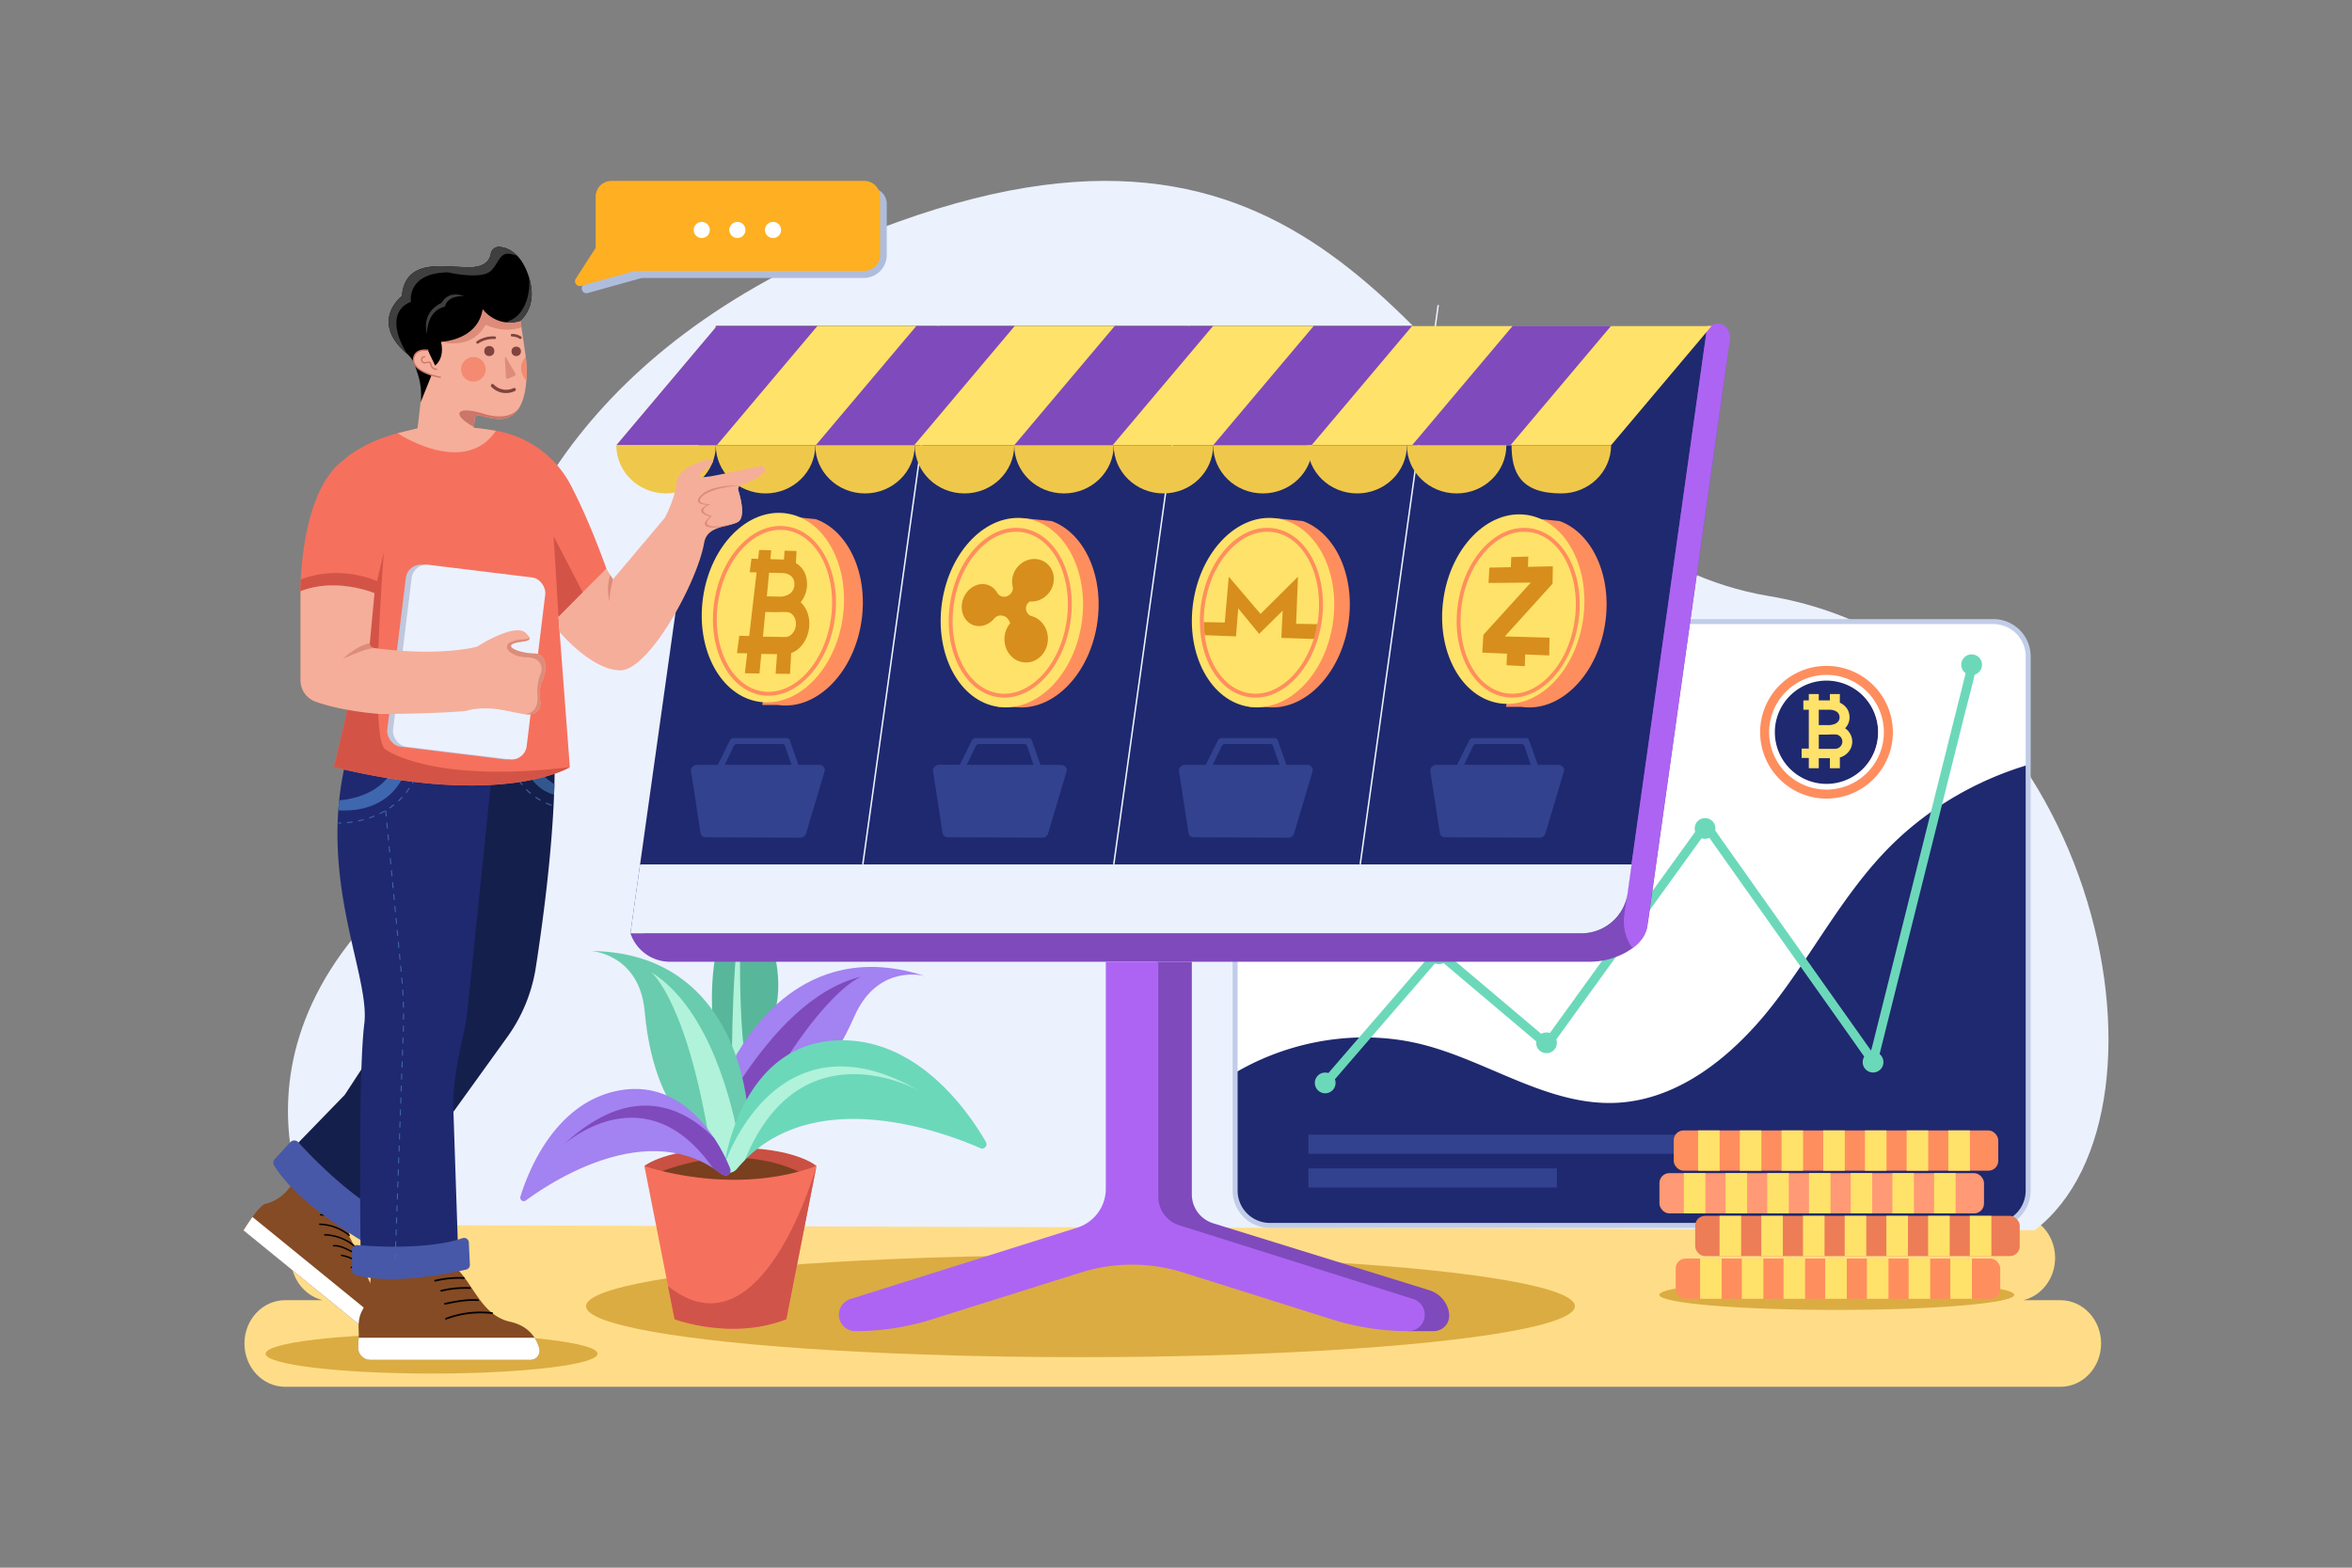 <svg id="_01" data-name="01" xmlns="http://www.w3.org/2000/svg" viewBox="0 0 4680 3120"><rect x="0" y="0" width="4680" height="3120" fill="#808080" stroke="none"/><defs><style>.cls-1,.cls-16{fill:#fff;}.cls-1{opacity:0;}.cls-2{fill:#fd8;}.cls-3{fill:#dbac42;}.cls-4{fill:#ecf1fe;}.cls-5{fill:#7a3f1f;}.cls-6{fill:#c95043;}.cls-7{fill:#f5715d;}.cls-8{fill:#58b79a;}.cls-9{fill:#b1f2da;}.cls-10{fill:#a382f1;}.cls-11{fill:#7f4abc;}.cls-12{fill:#69ccae;}.cls-13{fill:#6cd8ba;}.cls-14{fill:#3c7219;}.cls-15{fill:#d1544a;}.cls-17{fill:#1f296f;}.cls-18{fill:#c1cde8;}.cls-19{fill:#ff8e5e;}.cls-20{fill:#ffe269;}.cls-21{fill:#32428e;}.cls-22{fill:#ad64f3;}.cls-23{fill:#efc84b;}.cls-24{fill:#d78e1c;}.cls-25{fill:#ed7d56;}.cls-26{fill:#ff9976;}.cls-27{fill:#afbddd;}.cls-28{fill:#ffaf22;}.cls-29{fill:#844b24;}.cls-30{fill:#151f4c;}.cls-31{fill:#32578e;}.cls-32{fill:#3e67af;}.cls-33{fill:#4858a8;}.cls-34{fill:#f5ae99;}.cls-35{fill:#f48a71;}.cls-36{fill:#cc766a;}.cls-37{fill:#80433f;}.cls-38{fill:#dd8c7a;}.cls-39{fill:#3f3f3f;}.cls-40{fill:#d35446;}.cls-41{fill:#bfc8dd;}</style></defs><title>01</title><rect id="_01-2" data-name="01" class="cls-1" width="4680" height="3120"/><path class="cls-2" d="M4099.7,2587.61H4026c36.2-8.64,63.25-43,63.25-84.08h0c0-47.6-36.3-86.2-81.07-86.2H660c-44.77,0-81.07,38.6-81.07,86.2h0c0,41.09,27.06,75.44,63.25,84.08H567.46c-44.77,0-81.06,38.59-81.06,86.19h0c0,47.61,36.29,86.2,81.06,86.2H4099.7c44.78,0,81.07-38.59,81.07-86.2h0C4180.77,2626.2,4144.48,2587.61,4099.7,2587.61Z"/><ellipse class="cls-3" cx="858.73" cy="2694.14" rx="330.25" ry="39.51"/><ellipse class="cls-3" cx="2149.88" cy="2599.6" rx="983.85" ry="101.44"/><ellipse class="cls-3" cx="3654.92" cy="2577" rx="353.18" ry="29.99"/><path class="cls-4" d="M4048.49,2448.42,628.64,2437.71s-254.22-420,324-785.45c0,0-31-133.32-3.3-317.15,41.88-277.86,218-671.1,838.15-893.79C2626.07,140.21,2817.83,750.71,3209.65,1047c89.67,67.81,189.84,119.16,310.63,139.36C4168.84,1294.78,4361.83,2209.45,4048.49,2448.42Z"/><ellipse class="cls-5" cx="1452.69" cy="2345.83" rx="158.21" ry="46.94"/><path class="cls-6" d="M1282.16,2320.52s41.82-35,171.22-36.32,171.22,36.32,171.22,36.32l-26.27,16.4s-115.58-73.68-296.73,0Z"/><path class="cls-7" d="M1624.61,2320.52a.18.18,0,0,1,0,.05l-60,304.95c-109.22,42.64-222.33,0-222.33,0l-13-65.84h0l-47.08-239.15h0c.4.14,9.16,3.23,24.38,7.28,3.41.91,7.15,1.87,11.2,2.85,53.64,13.07,160.73,30.81,271.16,1.14h0q5.52-1.49,11.06-3.13Q1612.31,2325,1624.61,2320.52Z"/><path class="cls-8" d="M1419.14,2042.86s-11.8-104.13,15.08-182.6,44.64-128.53,46.45-145.74c0,0,25.76,74.3,40.86,116.47,33.33,93,39.5,164.64-1.58,238.36,0,0-1.8,41.06-2.21,42.85s-43.91,40.25-43.91,40.25l-61.63-41.3Z"/><path class="cls-9" d="M1456.42,2164.76s-3.35-220.08,17.71-348c0,0-9.63,230.81,16.7,338.52Z"/><path class="cls-10" d="M1438.29,2154.18l-.23,55.69-.24,61.82,21,3.45s8.42-8.52,21-19.82c19.45-17.39,48.85-41.35,72.66-50.65,39.22-15.34,100.61-74.85,147.4-181.58,1.66-3.76,3.35-7.34,5.11-10.75,48.11-94.18,135-70,135-70-70.73-23-130.89-22.13-181.44-7.58h0C1502.52,1979.6,1438.29,2154.18,1438.29,2154.18Z"/><path class="cls-11" d="M1438.06,2209.87l-.24,61.82,21,3.45s8.42-8.52,21-19.82c141.59-276.09,230.93-310.49,233.73-311.52C1578.2,1975.33,1473.5,2145.27,1438.06,2209.87Z"/><path class="cls-12" d="M1488.76,2222.08l-17.63,52.82-19.58,58.63-21-3.45s-5.24-10.76-13.56-25.51c-12.86-22.7-33-54.83-52.6-71.26-32.23-27.1-71.31-103.15-81.43-219.25-.37-4.08-.82-8-1.4-11.82-15.38-104.62-105.48-109.61-105.48-109.61,74.38.84,131.08,21,174.3,51h0C1483.87,2036.12,1488.76,2222.08,1488.76,2222.08Z"/><path class="cls-9" d="M1471.13,2274.9l-19.58,58.63-21-3.45s-5.24-10.76-13.56-25.51c-45.64-306.9-119.24-368.12-121.56-370C1413.55,2007.82,1458.26,2202.35,1471.13,2274.9Z"/><path class="cls-13" d="M1950.82,2285.07c-76.31-33.31-322.76-123.75-468.51,23.33q-8.18,8.2-15.89,17.45a23.42,23.42,0,0,1-6.43,5.47c-3.75,2.08-9.11,3.7-14,0a13.34,13.34,0,0,1-4.81-12.64,420.18,420.18,0,0,1,21.91-81.64c27.19-71.67,85-162.33,204-166.52,159.36-5.63,261,143.72,294.68,202.25A8.66,8.66,0,0,1,1950.82,2285.07Z"/><path class="cls-9" d="M1829.21,2171.05c-16.29-9.45-239.56-124.6-346.9,137.35q-8.18,8.2-15.89,17.45a23.42,23.42,0,0,1-6.43,5.47c-3.75,2.08-9.11,3.7-14,0a13.34,13.34,0,0,1-4.81-12.64S1542.51,2004.7,1829.21,2171.05Z"/><path class="cls-14" d="M1830.07,2171.55c-.29-.18-.56-.35-.86-.5C1829.66,2171.29,1829.92,2171.46,1830.07,2171.55Z"/><path class="cls-10" d="M1046.28,2389.17c54.06-39.69,231.66-154.38,372.21-64.65q7.86,5,15.57,10.89a18.81,18.81,0,0,0,6,3.17c3.31,1,7.81,1.28,11-2.45a10.72,10.72,0,0,0,1.53-10.78,336.9,336.9,0,0,0-31.67-60.25c-34.05-51.5-95.51-112.49-189.72-94.71-126.2,23.8-179.62,159.14-195.69,211.09A7,7,0,0,0,1046.28,2389.17Z"/><path class="cls-11" d="M1121.63,2278.05c11.39-10,166.13-140.31,296.86,46.47q7.86,5,15.57,10.89a18.81,18.81,0,0,0,6,3.17c3.31,1,7.81,1.28,11-2.45a10.72,10.72,0,0,0,1.53-10.78,336.9,336.9,0,0,0-31.67-60.25C1365.52,2208.39,1260.85,2147.94,1121.63,2278.05Z"/><path class="cls-15" d="M1624.6,2320.57l-60,304.95c-109.22,42.64-222.33,0-222.33,0l-13-65.84C1515.84,2707.85,1623.2,2325.59,1624.6,2320.57Z"/><rect class="cls-16" x="2457.63" y="1237.09" width="1578.02" height="1201.78" rx="69.25"/><path class="cls-17" d="M4035.65,1522.16v847.45a69.25,69.25,0,0,1-69.25,69.26H2526.89a69.26,69.26,0,0,1-69.26-69.26V2135.05c112.32-66.08,251-88.37,377.27-55.1,129,34,247,120.76,380.31,114.9,127-5.59,235-95.45,313-195.75s137.13-215.49,225.37-306.94C3830.72,1612.26,3929.24,1553.72,4035.65,1522.16Z"/><path class="cls-18" d="M3966.4,2443.84H2526.89a74.31,74.31,0,0,1-74.23-74.23V1306.34a74.31,74.31,0,0,1,74.23-74.22H3966.4a74.31,74.31,0,0,1,74.23,74.22V2369.61A74.31,74.31,0,0,1,3966.4,2443.84ZM2526.89,1242.06a64.35,64.35,0,0,0-64.28,64.28V2369.61a64.35,64.35,0,0,0,64.28,64.28H3966.4a64.35,64.35,0,0,0,64.28-64.28V1306.34a64.36,64.36,0,0,0-64.28-64.28Z"/><path class="cls-13" d="M2646.92,2158.62l75.16-87,118.75-137.51,27.35-31.66h-12.66l73.09,61.78,116.53,98.49,26.79,22.64c4.71,4,10.5,3.12,14.06-1.81l31.31-43.38,75.59-104.7,91.1-126.18,78.78-109.12,26-36c4-5.6,9-11.18,12.43-17.22a7.44,7.44,0,0,1,.52-.73h-15.46l33.24,47,79.43,112.19L3595,1941l83.39,117.79c13.49,19,26.75,38.28,40.47,57.16l.56.78c4.21,6,14.36,5.86,16.36-2.14l19.63-78.42,46.79-186.92,56.54-225.88,48.88-195.25c7.92-31.64,16.68-63.21,23.79-95.05.1-.46.23-.91.34-1.37,2.8-11.18-14.46-16-17.26-4.76l-19.63,78.42-46.79,186.93-56.54,225.87-48.88,195.25-16.12,64.4c-2.52,10.07-6.05,20.38-7.67,30.65a13.1,13.1,0,0,1-.35,1.37l16.37-2.13-33.24-46.95-79.43-112.19-96.07-135.69-83.39-117.79c-13.49-19-26.75-38.29-40.47-57.16l-.56-.79c-4.08-5.77-11.36-5.68-15.46,0L3355,1680.52l-75.59,104.7-91.1,126.18-78.77,109.12-26,36c-4,5.61-9,11.18-12.43,17.22-.15.26-.36.49-.53.73l14.06-1.81-73.09-61.78L2895,1912.4l-26.78-22.64c-3.49-2.94-9.29-3.9-12.66,0l-75.16,87-118.76,137.5L2634.26,2146c-7.5,8.68,5.11,21.4,12.66,12.66Z"/><circle class="cls-13" cx="2636.86" cy="2155.23" r="20.69"/><circle class="cls-13" cx="2862.93" cy="1898.32" r="20.69"/><circle class="cls-13" cx="3077.25" cy="2075.36" r="20.69"/><circle class="cls-13" cx="3392.7" cy="1648.82" r="20.69"/><circle class="cls-13" cx="3727.01" cy="2113.85" r="20.69"/><circle class="cls-13" cx="3923.12" cy="1322.97" r="20.69"/><path class="cls-19" d="M3766.44,1457.3a132.07,132.07,0,1,1-132.07-132.07A132.07,132.07,0,0,1,3766.44,1457.3Z"/><circle class="cls-17" cx="3632.62" cy="1457.07" r="104.55" transform="translate(-46.35 121.34) rotate(-1.9)"/><path class="cls-16" d="M3634.37,1571.44a114.14,114.14,0,1,1,114.14-114.14A114.27,114.27,0,0,1,3634.37,1571.44Zm0-216.89a102.76,102.76,0,1,0,102.75,102.75A102.87,102.87,0,0,0,3634.37,1354.55Z"/><path class="cls-20" d="M3685.61,1476a32.46,32.46,0,0,0-14.22-26.6,31,31,0,0,0,8.84-21.62c-.07-15.12-8.91-24.41-19.3-29.36v-17.18h-19.85v12.64H3619v-12.64h-19.85v12.64h-10.84v18.63h10.84v77.37h-14.26v18.63h14.26v20.41H3619v-20h22.11v20h19.85v-21.36C3675.18,1503.46,3685.61,1490.85,3685.61,1476Zm-44.16-63.49c3.38.12,18.94,1.42,18.94,15.44,0,.17,0,.33,0,.5a13.13,13.13,0,0,1-3.92,8.68c-3.16,3.13-8.33,5.14-15.14,5.92H3619v-30.54Zm9.56,77.81h-32V1462h15.5c2.77,0,5.42-.13,8-.38H3651a14.33,14.33,0,1,1,0,28.64Z"/><rect class="cls-21" x="2603.4" y="2258.17" width="1246.36" height="38.1"/><rect class="cls-21" x="2603.4" y="2325.35" width="494.53" height="38.1"/><path class="cls-11" d="M3392.61,663.75a44.46,44.46,0,0,1,44,50.65L3279.12,1836.11l-.4-.34a59.84,59.84,0,0,1-1.55,11h0c-4.1,17.21-15.48,30.37-28.91,40.28a127.73,127.73,0,0,1-14.35,9.07,149.8,149.8,0,0,1-71.81,17.95h-1829a82.91,82.91,0,0,1-78.66-56.7h26.94L1450.85,663.75Z"/><path class="cls-17" d="M3397.37,648.57,3246.64,1720.35l-8.2,58.44a91.33,91.33,0,0,1-90.44,78.62H1254.38l19.21-136.79,150.77-1072Z"/><path class="cls-22" d="M3436.41,653.54a31.34,31.34,0,0,1,5.59,22.67L3278.72,1835.77l-1.55,11h0c-4.1,17.21-15.48,30.37-28.91,40.28h0a91,91,0,0,1-16.25-65.87L3395,663.75h0c2.89-20.52,29.32-27,41.42-10.21Z"/><path class="cls-4" d="M3246.64,1720.35l-8,57.24a92.7,92.7,0,0,1-91.81,79.82H1254.38l19.21-136.79,1.68-.27Z"/><rect class="cls-4" x="1232.59" y="1162.11" width="1123.85" height="2.98" transform="translate(394.14 2780.14) rotate(-82.06)"/><rect class="cls-4" x="1731.94" y="1162.11" width="1123.85" height="2.98" transform="translate(824.5 3274.7) rotate(-82.06)"/><rect class="cls-4" x="2222.33" y="1162.11" width="1123.85" height="2.98" transform="translate(1247.14 3760.39) rotate(-82.06)"/><polygon class="cls-20" points="3205.72 886.11 1226.39 886.11 1426.63 648.57 3405.95 648.57 3205.72 886.11"/><polygon class="cls-11" points="1626.61 648.57 1426.37 886.11 1226.39 886.11 1426.63 648.57 1626.61 648.57"/><polygon class="cls-11" points="2019.27 648.57 1819.03 886.11 1623.28 886.11 1823.52 648.57 2019.27 648.57"/><polygon class="cls-11" points="2414.05 648.57 2213.81 886.11 2018.06 886.11 2218.3 648.57 2414.05 648.57"/><polygon class="cls-11" points="2809.91 648.57 2609.67 886.11 2413.92 886.11 2614.15 648.57 2809.91 648.57"/><polygon class="cls-11" points="3205.78 648.57 3005.54 886.11 2809.78 886.11 3010.02 648.57 3205.78 648.57"/><path class="cls-23" d="M1424.32,886.11c0,53-44.3,95.9-99,95.9s-99-42.93-99-95.9Z"/><path class="cls-23" d="M1622.26,886.11c0,53-44.32,95.9-99,95.9s-99-42.93-99-95.9Z"/><path class="cls-23" d="M1820.19,886.11c0,53-44.31,95.9-99,95.9s-99-42.93-99-95.9Z"/><path class="cls-23" d="M2018.12,886.11c0,53-44.31,95.9-99,95.9s-99-42.93-99-95.9Z"/><path class="cls-23" d="M2216.06,886.11c0,53-44.32,95.9-99,95.9s-99-42.93-99-95.9Z"/><path class="cls-23" d="M2414,886.11c0,53-44.3,95.9-99,95.9s-99-42.93-99-95.9Z"/><path class="cls-23" d="M2611.91,886.11c0,53-44.3,95.9-99,95.9s-99-42.93-99-95.9Z"/><path class="cls-23" d="M2799.46,886.11c0,53-44.32,95.9-99,95.9s-99-42.93-99-95.9Z"/><path class="cls-23" d="M2997.39,886.11c0,53-44.31,95.9-99,95.9s-99-42.93-99-95.9Z"/><path class="cls-23" d="M3205.72,886.11c0,53-44.32,95.9-99,95.9-82.36,0-99-42.93-99-95.9Z"/><path class="cls-11" d="M2881.85,2606.19a57,57,0,0,0-38.15-38.51L2414,2434.58a60.36,60.36,0,0,1-42.51-57.67v-462.8h-70.62v507.31h4L2271,2441.31v1l531.18,151.19v55.71h50.16a31.27,31.27,0,0,0,27.29-15.49C2884.64,2624.86,2884.39,2615.16,2881.85,2606.19Z"/><path class="cls-22" d="M2304.81,2381.91v-467.8H2200.36v451.61a81.34,81.34,0,0,1-56.93,77.59l-451.36,142a32.7,32.7,0,0,0-22.89,31.19h0a32.7,32.7,0,0,0,32.7,32.71h0a507.5,507.5,0,0,0,152.33-23.4l296.38-93.24a339.63,339.63,0,0,1,101.95-15.66h0a339.84,339.84,0,0,1,102.12,15.71l295.73,93.22a505.21,505.21,0,0,0,151.89,23.37h0A32.72,32.72,0,0,0,2835,2616.5h0a32.71,32.71,0,0,0-22.88-31.2l-465.83-146.83A59.3,59.3,0,0,1,2304.81,2381.91Z"/><path class="cls-19" d="M1623.36,1033.24l-51.54-5.19-.24,0v.06c-64.87,9.64-122.24,77.67-135.3,167.11s22.46,171,81.86,198.82l-1.3,8.94h31a106.2,106.2,0,0,0,30.63,0c65-9.39,122.64-77.52,135.73-167.16C1727.94,1141.91,1688.14,1056.68,1623.36,1033.24Z"/><ellipse class="cls-20" cx="1544.21" cy="1215.5" rx="189.45" ry="140.45" transform="matrix(0.14, -0.99, 0.99, 0.14, 118.33, 2567.86)"/><path class="cls-19" d="M1529.34,1384.6a89.35,89.35,0,0,1-12.84-.93c-32.27-4.71-59.94-26.77-77.91-62.12-17.75-34.9-23.94-78.7-17.42-123.33s25-84.82,52-113.19c27.33-28.73,60.15-42,92.41-37.25s59.94,26.78,77.91,62.12c17.75,34.91,23.94,78.7,17.42,123.33s-25,84.82-52,113.19C1585.2,1371.34,1557.36,1384.6,1529.34,1384.6Zm23.41-330.09c-25.93,0-51.85,12.43-74.07,35.79-25.91,27.24-43.65,66-49.93,109-12.92,88.43,26.94,167.72,88.85,176.76a80,80,0,0,0,11.63.85c57.73,0,112-61.94,124.06-144.82,12.92-88.43-26.94-167.72-88.85-176.76A80.55,80.55,0,0,0,1552.75,1054.51Z"/><path class="cls-24" d="M1610.36,1243.38c.53-18.61-6.34-34.85-17.18-44.86a56.31,56.31,0,0,0,12.62-33.8c.69-22.76-9.71-36.62-22.1-44.06l1.28-24.08-23.82-.65-1.29,17.64-27-.72,1.69-17.65-24-.66-2,17.67-13.33-.35-3.43,27,13.62.34-7.27,62.7-7.4,63.84-19.78-.34-4.5,34.49,20.28.31-4.61,39.79,29,.37,3.73-38.92,31.28.47-2.85,38.86,28.74.37,2.21-41.42C1594.46,1292.44,1609.62,1269.63,1610.36,1243.38Zm-52-102.83c4.21.28,23.47,2.69,22.34,23.84q0,.39,0,.78a23.65,23.65,0,0,1-5.74,13.36c-4.36,4.85-11.24,7.89-20.13,8.94l-29-.63,4.49-47Zm3.88,127.24-44.14-.76,4.7-49.11,20.61.41a87.76,87.76,0,0,0,10.63-.41l11.34.23c10.77.22,19,11.2,18.34,24.73C1583,1256.69,1573.41,1268,1562.23,1267.79Z"/><path class="cls-19" d="M2092.5,1037l-51.55-5.19-.23,0v.06c-64.87,9.64-122.24,77.67-135.31,167.11s22.47,171,81.87,198.81l-1.3,9h31a106.2,106.2,0,0,0,30.63,0c65-9.39,122.64-77.52,135.73-167.17C2197.08,1145.64,2157.28,1060.42,2092.5,1037Z"/><ellipse class="cls-20" cx="2013.34" cy="1219.23" rx="189.45" ry="140.45" transform="translate(515.98 3035.27) rotate(-81.69)"/><path class="cls-19" d="M1998.48,1388.34a88.08,88.08,0,0,1-12.85-.94c-32.26-4.71-59.93-26.77-77.9-62.11-17.75-34.91-23.94-78.71-17.42-123.33s25-84.82,52-113.2c27.33-28.72,60.15-42,92.41-37.24s59.94,26.77,77.91,62.12c17.75,34.9,23.93,78.7,17.42,123.32s-25,84.83-52,113.2C2054.34,1375.08,2026.5,1388.34,1998.48,1388.34Zm23.41-330.09c-25.93,0-51.85,12.43-74.08,35.79-25.91,27.24-43.64,66-49.93,109-12.91,88.42,26.95,167.72,88.86,176.76,29.73,4.34,60.19-8.07,85.76-34.95,25.91-27.23,43.64-66,49.93-109,12.91-88.43-26.95-167.72-88.85-176.76A80.66,80.66,0,0,0,2021.89,1058.25Z"/><path class="cls-24" d="M2053.23,1226.43c-13.07-3.69-16.07-21.23-4.74-28.7.31-.21.63-.4,1-.6l.07-.19c1.25.1,2.52.15,3.81.13,23.65-.39,43.37-20.68,43.5-44.79.13-23.58-18.61-41.15-41.35-39.73-22.19,1.38-40.59,20.44-41.59,43a42.06,42.06,0,0,0,1,11.36,16,16,0,0,1-4.75,15.58,22,22,0,0,1-6.37,4.08,15.92,15.92,0,0,1-19.64-7c-6.27-10.83-17.4-17.59-30.35-17.11-20.28.76-38,19.14-40,41.48-2,22.82,12.91,41.85,33.9,42.07,11.83.12,22.92-5.76,30.72-15.12a16,16,0,0,1,11.1-5.88c6.64-.46,15.65,1.79,20.57,15.31h0a49.22,49.22,0,0,0-11.38,29.34c-1.25,25.51,16.73,47.56,40.74,48.75,24.66,1.22,45.38-19.93,45.66-46.71C2085.35,1249.78,2071.66,1231.64,2053.23,1226.43Z"/><path class="cls-19" d="M2592.29,1037l-51.55-5.19-.24,0v.06c-64.86,9.64-122.24,77.67-135.3,167.11s22.46,171,81.86,198.81l-1.3,9h31.05a106.14,106.14,0,0,0,30.62,0c65-9.39,122.64-77.52,135.73-167.17C2696.86,1145.64,2657.06,1060.42,2592.29,1037Z"/><ellipse class="cls-20" cx="2513.13" cy="1219.23" rx="189.45" ry="140.45" transform="translate(943.55 3529.81) rotate(-81.69)"/><path class="cls-19" d="M2498.26,1388.34a88,88,0,0,1-12.84-.94c-32.27-4.71-59.94-26.77-77.91-62.11-17.75-34.91-23.93-78.71-17.42-123.33s25-84.82,52-113.2c27.33-28.72,60.15-42,92.42-37.24s59.93,26.77,77.9,62.12c17.75,34.9,23.94,78.7,17.42,123.32s-25,84.83-52,113.2C2554.13,1375.08,2526.28,1388.34,2498.26,1388.34Zm23.41-330.09c-25.93,0-51.85,12.43-74.07,35.79-25.91,27.24-43.64,66-49.93,109-12.92,88.42,26.95,167.72,88.85,176.76s122.78-55.55,135.7-144l3.78.55-3.78-.55c12.91-88.43-26.95-167.72-88.86-176.76A80.55,80.55,0,0,0,2521.67,1058.25Z"/><path class="cls-24" d="M2397.11,1264.13l62.29,2.41,4.44-55.68,41.65,50.66,46.8-46.23-2.64,54.24,64.73,2.14a203.27,203.27,0,0,0,6.68-29.48l-42-.74,3.66-93.7-74.51,74.07L2445,1147.75l-8,91.21-41.65-.84A210.05,210.05,0,0,0,2397.11,1264.13Z"/><path class="cls-19" d="M3103.24,1037l-51.55-5.19-.23,0v.06c-64.87,9.64-122.25,77.67-135.31,167.11s22.46,171,81.87,198.81l-1.3,9h31a106.2,106.2,0,0,0,30.63,0c65-9.39,122.64-77.52,135.73-167.17C3207.81,1145.64,3168,1060.42,3103.24,1037Z"/><ellipse class="cls-20" cx="3024.08" cy="1219.23" rx="189.45" ry="140.45" transform="matrix(0.14, -0.99, 0.99, 0.14, 1380.67, 4035.4)"/><path class="cls-19" d="M3009.21,1388.34a88,88,0,0,1-12.84-.94c-32.26-4.71-59.93-26.77-77.9-62.11-17.75-34.91-23.94-78.71-17.42-123.33s25-84.82,52-113.2c27.33-28.72,60.15-42,92.41-37.24s59.93,26.77,77.91,62.12c17.75,34.9,23.93,78.7,17.42,123.32s-25,84.83-52,113.2C3065.08,1375.08,3037.24,1388.34,3009.21,1388.34Zm23.41-330.09c-25.93,0-51.84,12.43-74.07,35.79-25.91,27.24-43.64,66-49.93,109-12.91,88.42,27,167.72,88.86,176.76,29.74,4.34,60.19-8.07,85.76-34.95,25.91-27.23,43.64-66,49.93-109s.37-85.25-16.67-118.75c-16.81-33.07-42.45-53.67-72.19-58A80.45,80.45,0,0,0,3032.62,1058.25Z"/><polygon class="cls-24" points="3089.78 1127.07 3040.36 1128.09 3041.01 1107.72 3007.14 1108.67 3006.25 1128.79 2963.63 1129.67 2961.82 1160.2 3045.94 1159.43 2951.6 1263.42 2949.46 1298.8 2998.67 1300.9 2997.66 1323.91 3034.07 1325.78 3034.81 1302.44 3082.69 1304.48 3083.24 1269.23 2994.28 1266.56 3089.28 1161.65 3089.78 1127.07"/><path class="cls-21" d="M1630.14,1522.33l-41.34,0-17.38-49.37a6.57,6.57,0,0,0-6.33-4H1459.41a7.73,7.73,0,0,0-6.87,4l-24.27,49.19-41,0c-7.08,0-13.32,6.23-12.37,12.44l19,123.28a9.86,9.86,0,0,0,10,8.47l94.15.42,94.55.43a11.74,11.74,0,0,0,11.31-8.42l36.89-123.79C1642.72,1528.63,1637.3,1522.34,1630.14,1522.33Zm-188.07-.22,18.2-37.84a6.55,6.55,0,0,1,5.86-3.47l90.51,0a5.56,5.56,0,0,1,5.39,3.48l12.88,38-66.52-.08Z"/><path class="cls-21" d="M2111.73,1522.33l-41.34,0L2053,1472.91a6.55,6.55,0,0,0-6.32-4H1941a7.73,7.73,0,0,0-6.87,4l-24.27,49.19-41,0c-7.08,0-13.32,6.23-12.37,12.44l19,123.28a9.85,9.85,0,0,0,10,8.47l94.16.42,94.55.43a11.72,11.72,0,0,0,11.3-8.42l36.9-123.79C2124.31,1528.63,2118.89,1522.34,2111.73,1522.33Zm-188.07-.22,18.19-37.84a6.56,6.56,0,0,1,5.86-3.47l90.52,0a5.56,5.56,0,0,1,5.39,3.48l12.88,38-66.52-.08Z"/><path class="cls-21" d="M2601.12,1522.33l-41.34,0-17.39-49.37a6.55,6.55,0,0,0-6.32-4H2430.39a7.73,7.73,0,0,0-6.87,4l-24.27,49.19-41,0c-7.08,0-13.32,6.23-12.37,12.44l19,123.28a9.85,9.85,0,0,0,10,8.47l94.15.42,94.55.43a11.72,11.72,0,0,0,11.3-8.42l36.9-123.79C2613.7,1528.63,2608.28,1522.34,2601.12,1522.33Zm-188.07-.22,18.19-37.84a6.56,6.56,0,0,1,5.87-3.47l90.51,0a5.56,5.56,0,0,1,5.39,3.48l12.88,38-66.52-.08Z"/><path class="cls-21" d="M3101.25,1522.33l-41.34,0-17.39-49.37a6.55,6.55,0,0,0-6.32-4H2930.52a7.73,7.73,0,0,0-6.87,4l-24.27,49.19-41,0c-7.08,0-13.32,6.23-12.37,12.44l19,123.28a9.85,9.85,0,0,0,10,8.47l94.15.42,94.55.43a11.72,11.72,0,0,0,11.3-8.42l36.9-123.79C3113.83,1528.63,3108.41,1522.34,3101.25,1522.33Zm-188.07-.22,18.19-37.84a6.56,6.56,0,0,1,5.87-3.47l90.51,0a5.56,5.56,0,0,1,5.39,3.48l12.88,38-66.52-.08Z"/><rect class="cls-19" x="3334.27" y="2504.76" width="645.8" height="80.13" rx="19.63"/><rect class="cls-20" x="3382.81" y="2504.76" width="42.91" height="80.13"/><rect class="cls-20" x="3465.8" y="2504.76" width="42.91" height="80.13"/><rect class="cls-20" x="3548.79" y="2504.76" width="42.91" height="80.13"/><rect class="cls-20" x="3631.78" y="2504.76" width="42.91" height="80.13"/><rect class="cls-20" x="3714.77" y="2504.76" width="42.91" height="80.13"/><rect class="cls-20" x="3797.76" y="2504.76" width="42.91" height="80.13"/><rect class="cls-20" x="3880.75" y="2504.76" width="42.91" height="80.13"/><rect class="cls-25" x="3373.06" y="2419.77" width="645.8" height="80.13" rx="19.63"/><rect class="cls-20" x="3421.6" y="2419.77" width="42.91" height="80.13"/><rect class="cls-20" x="3504.59" y="2419.77" width="42.91" height="80.13"/><rect class="cls-20" x="3587.58" y="2419.77" width="42.91" height="80.13"/><rect class="cls-20" x="3670.57" y="2419.77" width="42.91" height="80.13"/><rect class="cls-20" x="3753.56" y="2419.77" width="42.91" height="80.13"/><rect class="cls-20" x="3836.55" y="2419.77" width="42.91" height="80.13"/><rect class="cls-20" x="3919.54" y="2419.77" width="42.91" height="80.13"/><rect class="cls-19" x="3330.34" y="2249.77" width="645.8" height="80.13" rx="19.63"/><rect class="cls-20" x="3378.88" y="2249.77" width="42.91" height="80.13"/><rect class="cls-20" x="3461.87" y="2249.77" width="42.91" height="80.13"/><rect class="cls-20" x="3544.86" y="2249.77" width="42.91" height="80.13"/><rect class="cls-20" x="3627.85" y="2249.77" width="42.91" height="80.13"/><rect class="cls-20" x="3710.84" y="2249.77" width="42.91" height="80.13"/><rect class="cls-20" x="3793.83" y="2249.77" width="42.91" height="80.13"/><rect class="cls-20" x="3876.82" y="2249.77" width="42.91" height="80.13"/><rect class="cls-26" x="3301.95" y="2334.77" width="645.8" height="80.13" rx="19.63"/><rect class="cls-20" x="3350.49" y="2334.77" width="42.91" height="80.13"/><rect class="cls-20" x="3433.48" y="2334.77" width="42.91" height="80.13"/><rect class="cls-20" x="3516.47" y="2334.77" width="42.91" height="80.13"/><rect class="cls-20" x="3599.46" y="2334.77" width="42.91" height="80.13"/><rect class="cls-20" x="3682.45" y="2334.77" width="42.91" height="80.13"/><rect class="cls-20" x="3765.44" y="2334.77" width="42.91" height="80.13"/><rect class="cls-20" x="3848.43" y="2334.77" width="42.91" height="80.13"/><path class="cls-27" d="M1733,374.27h-503a31.45,31.45,0,0,0-31.45,31.45V507.61L1158.81,569a9.59,9.59,0,0,0,10.69,14.19l107-29.9h442.08a45.9,45.9,0,0,0,45.89-45.89V405.72A31.46,31.46,0,0,0,1733,374.27Z"/><path class="cls-28" d="M1719.68,360h-503a31.46,31.46,0,0,0-31.46,31.45v101.9l-39.67,61.42A9.59,9.59,0,0,0,1156.22,569l107-29.91h456.51a31.45,31.45,0,0,0,31.45-31.46V391.45A31.45,31.45,0,0,0,1719.68,360Z"/><circle class="cls-16" cx="1396.34" cy="457.67" r="16.06"/><circle class="cls-16" cx="1467.25" cy="457.67" r="16.06"/><circle class="cls-16" cx="1538.16" cy="457.67" r="16.06"/><path class="cls-29" d="M705.78,2226.94l57.86,77.41-60.53,107.5c-.41,10.19-12.13,41.82-7.14,50.7,15,26.66,34.26,82.72,52.23,113.78,12.07,20.87,10.31,37.47,4.5,49.55a52,52,0,0,1-6.79,10.57,19.57,19.57,0,0,1-27.41,2.82l-234-190.58s8.12-13.38,17.84-26.71c9.16-12.55,19.72-25.05,26.29-26.28,11.12-2,32.88-11.91,47.29-31.94,11-15.32,30.93-30.78,43.51-44.85Z"/><path class="cls-16" d="M502.38,2422c-9.72,13.33-17.84,26.71-17.84,26.71l234,190.61a19.4,19.4,0,0,0,27.19-2.63,52.06,52.06,0,0,0,7-10.79Z"/><path d="M730.63,2537.71a18.4,18.4,0,0,0-5.71-6.62,76.3,76.3,0,0,0-8.19-5.59c-5.23-3.09-11.76-6.66-18-4.44-1.72.62-1,3.39.76,2.76,5.57-2,11.51,1.61,16.15,4.39a71.36,71.36,0,0,1,7.37,5,16.39,16.39,0,0,1,5.11,5.93c.76,1.67,3.23.22,2.48-1.45Z"/><path d="M722.34,2517.73A88.49,88.49,0,0,0,680.09,2497c-1.81-.34-2.58,2.43-.77,2.77a85.49,85.49,0,0,1,41,20c1.38,1.22,3.41-.8,2-2Z"/><path d="M714.43,2498a177,177,0,0,0-24.37-13.59c-8.24-3.76-17.06-7.21-26.29-6.51-1.83.14-1.85,3,0,2.86,9-.68,17.63,2.78,25.67,6.51A177.72,177.72,0,0,1,713,2500.47c1.54,1,3-1.46,1.44-2.48Z"/><path d="M705.68,2478.4a98.68,98.68,0,0,0-59.42-22.32c-1.85-.06-1.84,2.81,0,2.87a96.2,96.2,0,0,1,46.13,13.58,93.59,93.59,0,0,1,11.26,7.89c1.42,1.16,3.46-.85,2-2Z"/><path d="M695.8,2457.4a98.73,98.73,0,0,0-59.42-22.31c-1.84-.06-1.84,2.81,0,2.87a96.19,96.19,0,0,1,46.13,13.57,93.66,93.66,0,0,1,11.26,7.9c1.42,1.16,3.46-.86,2-2Z"/><path d="M697.38,2438.51A98.68,98.68,0,0,0,638,2416.19c-1.84-.06-1.84,2.81,0,2.87a96.2,96.2,0,0,1,46.13,13.58,93.59,93.59,0,0,1,11.26,7.89c1.42,1.16,3.46-.85,2-2Z"/><path d="M702.17,2421.49c-6.41-6.64-14.69-11.42-23-15.25a132.49,132.49,0,0,0-29.23-9.56,92.51,92.51,0,0,0-15.47-1.9c-1.84-.06-1.84,2.8,0,2.86a105.17,105.17,0,0,1,27.55,5.09,116.07,116.07,0,0,1,26.78,11.89,58.19,58.19,0,0,1,11.35,8.9c1.28,1.33,3.31-.7,2-2Z"/><path class="cls-30" d="M1103.16,1560.89q-.27,10.45-.69,21.06c-4.8,123.92-23.43,260.67-36.34,343.69a320.62,320.62,0,0,1-56.63,138.06l-273,379.15s-122.39-47.53-181.85-128.52l131.45-135.51,133.33-204.24,16.06-228.81,75.78-297.7,97.15,15.46,41.26-49.07,47.27.33C1103,1456.49,1104.54,1507.07,1103.16,1560.89Z"/><path class="cls-31" d="M1103.16,1560.89q-.27,10.45-.69,21.06c-51.78-15.77-61.2-67.22-61.2-67.22l22.49-7.13C1062,1529.87,1086.55,1549.94,1103.16,1560.89Z"/><path class="cls-32" d="M1097,1603.61c-3.8-1.41-7.53-2.94-11.09-4.56l.82-1.81c3.52,1.6,7.21,3.11,11,4.5Zm-21.81-10c-3.53-2-7-4.09-10.22-6.31l1.12-1.64c3.2,2.18,6.59,4.27,10.07,6.21Zm-19.82-13.54a116.24,116.24,0,0,1-8.83-8.15l1.42-1.39a116.55,116.55,0,0,0,8.69,8Zm-16.76-17.21a107.62,107.62,0,0,1-6.9-9.86l1.69-1a109.2,109.2,0,0,0,6.77,9.69ZM1026,1542.46a106.63,106.63,0,0,1-4.54-11.17l1.88-.64a106.81,106.81,0,0,0,4.45,10.95Zm-7.76-22.79a68.39,68.39,0,0,1-1.64-12.05l2,0a69.89,69.89,0,0,0,1.61,11.67Z"/><path class="cls-33" d="M593.33,2273.18c25.34,27.75,108.78,115.17,182.93,148a10.58,10.58,0,0,1,3.86,16.49l-31.94,38a10.57,10.57,0,0,1-13.3,2.4c-30.66-17.4-144.73-85.43-189.43-158.66a10.56,10.56,0,0,1,1.28-12.67l31-33.59A10.57,10.57,0,0,1,593.33,2273.18Z"/><path class="cls-29" d="M720.75,2608.17c-11,20.35-5.88,40.52-7,54.15-.62,7.72-.93,14.14-1,19.49A24.21,24.21,0,0,0,737,2706.38h318.4a18.22,18.22,0,0,0,17.58-23,76.41,76.41,0,0,0-9.3-21c-8.65-13.43-23.38-26.13-48.35-31.75-64.25-14.45-74.94-88.8-123.33-119.85,0,0-25.4-52.29-20.08-98.51H732.33S754.7,2545.56,720.75,2608.17Z"/><path class="cls-16" d="M712.72,2681.81A24.21,24.21,0,0,0,737,2706.38h318.4a18.22,18.22,0,0,0,17.58-23,76.41,76.41,0,0,0-9.3-21H713.76C713.14,2670,712.83,2676.46,712.72,2681.81Z"/><path d="M979.19,2611.66a196.25,196.25,0,0,0-72.55,5,193.59,193.59,0,0,0-19.66,6.27c-2,.77-1.15,4.06.91,3.29a193.12,193.12,0,0,1,91.3-11.15,1.71,1.71,0,0,0,1.71-1.7,1.75,1.75,0,0,0-1.71-1.71Z"/><path d="M951.13,2585.94c-17.33-1.33-34.66,1.09-51.66,4.31-4.86.92-9.7,1.91-14.55,2.9-2.15.44-1.24,3.72.91,3.29,16.76-3.43,33.63-6.88,50.79-7.41a137.74,137.74,0,0,1,14.51.32c2.19.17,2.18-3.24,0-3.41Z"/><path d="M935.17,2561.78a203.09,203.09,0,0,0-57.56,5.5c-2.13.52-1.23,3.81.91,3.29a199.26,199.26,0,0,1,56.65-5.38c2.19.11,2.18-3.3,0-3.41Z"/><path d="M922.9,2541.79a202.7,202.7,0,0,0-57.55,5.5c-2.13.51-1.23,3.8.91,3.28a199.58,199.58,0,0,1,56.64-5.37c2.2.11,2.19-3.31,0-3.41Z"/><path d="M906.62,2521.69a203.09,203.09,0,0,0-57.56,5.5c-2.13.52-1.23,3.81.91,3.29a199.26,199.26,0,0,1,56.65-5.38c2.19.11,2.18-3.3,0-3.41Z"/><path d="M889.84,2508.71a202.7,202.7,0,0,0-57.55,5.5c-2.13.51-1.23,3.8.91,3.28a199.58,199.58,0,0,1,56.64-5.37c2.2.11,2.19-3.3,0-3.41Z"/><path d="M881.48,2484.87a202.66,202.66,0,0,0-57.55,5.5c-2.14.51-1.23,3.8.9,3.28a199.61,199.61,0,0,1,56.65-5.37c2.19.11,2.19-3.31,0-3.41Z"/><path class="cls-17" d="M724.87,2037.48c-13,103.23-7,476.44-7,476.44,109,21.81,194-14.69,194-14.69L901.6,2192.89a594.38,594.38,0,0,1,12.3-95.64l9.46-44.54a436.72,436.72,0,0,0,7-44l50.88-492.57-176.08-33.3-102.42-19.37a608.83,608.83,0,0,0-27.83,129.37q-.67,6.18-1.18,12.31-.35,3.86-.59,7.71C659.47,1803.46,735.25,1954.85,724.87,2037.48Z"/><path class="cls-33" d="M710.59,2478c33.45,2.84,141.2,9.61,209.76-13.82a9.45,9.45,0,0,1,12.53,8.48L935,2517a9.43,9.43,0,0,1-7.27,9.63c-30.66,7.18-146.75,31.71-220.48,10.77a9.45,9.45,0,0,1-6.85-9.09v-40.85A9.44,9.44,0,0,1,710.59,2478Z"/><path class="cls-32" d="M673.15,1612.84C796.07,1619,812,1517.78,812,1517.78l-22.28-6.65c-18.52,66.33-86,79.23-114.82,81.69q-.67,6.18-1.18,12.31Q673.4,1609,673.15,1612.84Z"/><path class="cls-32" d="M675.69,1639c-1.63,0-2.52,0-2.58,0l.09-2s2.16.09,5.89,0l.06,2C677.77,1639,676.61,1639,675.69,1639Z"/><path class="cls-32" d="M690.48,1638.22l-.18-2c3.68-.34,7.44-.8,11.17-1.36l.29,2C698,1637.41,694.2,1637.87,690.48,1638.22Zm22.46-3.38-.4-1.95c3.67-.77,7.35-1.64,10.94-2.61l.51,1.92C720.37,1633.18,716.66,1634.06,712.94,1634.84Zm21.93-5.91-.63-1.89c3.57-1.19,7.11-2.5,10.54-3.89l.75,1.85C742.06,1626.4,738.48,1627.72,734.87,1628.93Zm21-8.55-.87-1.79c3.39-1.64,6.72-3.4,9.93-5.24l1,1.73C762.72,1616.94,759.33,1618.72,755.91,1620.38Zm19.7-11.31-1.12-1.65c3.1-2.1,6.15-4.32,9-6.62l1.24,1.56C781.83,1604.69,778.75,1607,775.61,1609.07Zm17.8-14.11-1.36-1.46c2.74-2.53,5.4-5.2,7.91-7.94l1.47,1.35C798.87,1589.68,796.18,1592.39,793.41,1595Zm15.38-16.7-1.57-1.23c2.29-2.92,4.5-6,6.57-9.08l1.65,1.1C813.34,1572.2,811.1,1575.3,808.79,1578.26Zm12.58-18.89-1.73-1c1.81-3.21,3.53-6.56,5.13-10l1.8.85C825,1552.72,823.2,1556.11,821.37,1559.37Zm9.68-20.52-1.85-.72c1.34-3.43,2.6-7,3.74-10.58l1.9.61C833.68,1531.79,832.41,1535.39,831.05,1538.85Z"/><path class="cls-32" d="M838,1517.19l-1.92-.49c.48-1.9.94-3.84,1.38-5.78l1.94.43C838.93,1513.31,838.46,1515.27,838,1517.19Z"/><path class="cls-32" d="M786.89,2518.78l-2-.07v-.4l2,.07Zm.44-12.33-2-.07.43-11.93,2,.07Zm.85-23.86-2-.07.43-11.93,2,.07Zm.85-23.86-2-.07.43-11.93,2,.08Zm.85-23.85-2-.07.43-11.93,2,.07Zm.85-23.86-2-.07.43-11.93,2,.07Zm.85-23.86-2-.07.43-11.93,2,.07Zm.85-23.86-2-.07.43-11.93,2,.07Zm.85-23.86-2-.07.43-11.93,2,.07Zm.85-23.85-2-.08.42-11.92,2,.07Zm.85-23.86-2-.07.42-11.93,2,.07Zm.85-23.86-2-.07.42-11.93,2,.07Zm.85-23.86-2-.07.42-11.93,2,.07Zm.85-23.86-2-.07.42-11.93,2,.07Zm.85-23.85-2-.08.42-11.92,2,.07Zm.85-23.86-2-.07.42-11.93,2,.07Zm.84-23.86-2-.07.42-11.93,2,.07Zm.85-23.86-2-.07.42-11.93,2,.07Zm.85-23.86-2-.07.43-11.93,2,.07Zm.85-23.85-2-.08.43-11.92,2,.07Zm.85-23.86-2-.07c.14-4,.25-8,.33-11.92l2,0C803.72,2045.16,803.61,2049.18,803.47,2053.15Zm.49-23.9h-2c0-1.89,0-3.78,0-5.67q0-3.12,0-6.26h2q0,3.14,0,6.27C804,2025.46,804,2027.36,804,2029.25Zm-2.16-23.86c-.09-4-.2-8-.34-11.91l2-.07c.14,4,.25,8,.34,11.94Zm-.84-23.83c-.19-4-.42-8-.67-11.9l2-.13c.25,4,.47,8,.67,11.94Zm-1.5-23.79c-.31-4-.64-7.94-1-11.88l2-.19c.36,4,.7,8,1,11.91ZM797.32,1934l-1.14-11.88,2-.19,1.14,11.88ZM795,1910.25l-1.15-11.89,2-.19,1.15,11.88Zm-2.29-23.77-1.15-11.88,2-.19,1.15,11.88Zm-2.3-23.76-1.15-11.88,2-.19,1.15,11.88ZM788.15,1839,787,1827.08l2-.2,1.15,11.89Zm-2.3-23.77-1.14-11.88,2-.19,1.14,11.88Zm-2.29-23.76-1.15-11.88,2-.19,1.15,11.88Zm-2.3-23.76-1.14-11.88,2-.19,1.15,11.88ZM779,1743.91,777.82,1732l2-.2,1.15,11.89Zm-2.29-23.77-1.15-11.88,2-.19,1.15,11.88Zm-2.3-23.76-1.14-11.88,2-.19,1.14,11.88Zm-2.29-23.76-1.15-11.88,2-.19,1.15,11.88Zm-2.3-23.76L768.65,1637l2-.19,1.14,11.88Zm-2.29-23.77-1.15-11.88,2-.19,1.15,11.88Z"/><path class="cls-7" d="M1111.28,1227.69l22.58,299.11s-131.36,82-469.24,0l80.51-346.26s-71.18-32.2-147.27-3.9c0,0-.08-8.81.61-23.29,2.6-54,16.08-187.09,85.31-237.86,0,0,96.75-94.32,303.91-58a207.35,207.35,0,0,1,148,108.09c19.83,37.95,44,91.58,71.1,166.54Z"/><path class="cls-34" d="M942.68,851.41l.19-1.71,1.83-16.17,0-.3a7.74,7.74,0,0,1,.49-2.15,6.58,6.58,0,0,1,.51-1,5.78,5.78,0,0,1,.51-.81,5.59,5.59,0,0,1,.45-.52c.16-.17.32-.33.49-.49a7.14,7.14,0,0,1,2.33-1.45,6.68,6.68,0,0,1,1.32-.39,7.24,7.24,0,0,1,3.73.24c2.76.91,5.64,1.77,8.67,2.55.92.25,1.85.48,2.78.7s2,.48,3,.7a173.45,173.45,0,0,0,17.8,2.89c16.94,1.89,29.3-3,38.26-11.84.66-.64,1.32-1.33,2-2,.94-1,1.85-2.14,2.71-3.28a54.8,54.8,0,0,0,3.25-4.77l.09-.13c9.17-15,12.93-35.4,14.18-54.18a276.61,276.61,0,0,0-1.17-47.43c-.2-1.9-.35-3-.35-3l-8.14-55.26h0l-1.27-8.68c-.5-3.47-4-14.9-7.54-15.16L901.24,572.45c-3-.23-21.86,53.78-23.31,56.36l-23.18,41.65-27.49,49.39a7.64,7.64,0,0,0-.69,5.73l9,32a82.83,82.83,0,0,1,2.55,31.71L833,834.09l-2.18,18.3-39.56,9.81s132.28,88.35,195.53-4.85C986.82,857.35,959.63,852.73,942.68,851.41Z"/><circle class="cls-35" cx="941.91" cy="734.96" r="24.54"/><path class="cls-35" d="M1047.3,757.23a35.3,35.3,0,0,1-10.18-27.76c.59-7.54,4.34-14.28,9-19.67A278,278,0,0,1,1047.3,757.23Z"/><path class="cls-36" d="M942.87,849.7c-45-24.58-36.44-43.35,19.28-26.3,53.17,16.32,69.52-10.06,70.88-11.87-9.1,14.89-23.56,24.47-46.17,21.94a158.57,158.57,0,0,1-32.3-6.83,7.53,7.53,0,0,0-9.83,6.59Z"/><path class="cls-37" d="M977.64,769.75a40.56,40.56,0,0,0,21.15,11.75,41.32,41.32,0,0,0,26-3.36,3.3,3.3,0,0,0,1.17-4.47,3.33,3.33,0,0,0-4.47-1.17,34.16,34.16,0,0,1-39.22-7.37c-2.91-3-7.53,1.58-4.62,4.62Z"/><path class="cls-37" d="M951.58,683.64a53.43,53.43,0,0,1,32.69-8.85,2.67,2.67,0,0,0,2.65-2.64,2.69,2.69,0,0,0-2.65-2.65,58.13,58.13,0,0,0-35.36,9.57,2.71,2.71,0,0,0-.95,3.62,2.67,2.67,0,0,0,3.62.95Z"/><path class="cls-37" d="M1019,669.8c.76,0,1.52,0,2.27.08l.85.07.57.07.14,0a30.75,30.75,0,0,1,4,.91,25.66,25.66,0,0,1,7.2,3.38,2.68,2.68,0,0,0,3.63-1,2.7,2.7,0,0,0-1-3.62A32.64,32.64,0,0,0,1019,664.5a2.65,2.65,0,1,0,0,5.3Z"/><circle class="cls-37" cx="973.59" cy="698.62" r="10.02"/><circle class="cls-37" cx="1027.19" cy="699.25" r="9.39"/><path class="cls-38" d="M1007,711.53l18.39,31.72a3.46,3.46,0,0,1-1.61,4.92l-12.27,5.34a3.48,3.48,0,0,1-4.85-3l-2.17-38.23A1.35,1.35,0,0,1,1007,711.53Z"/><path class="cls-38" d="M1037.63,651.58c-38.11,12.64-71.17-5.32-71.17-5.32-29.62,52.9-88.94,33.9-88.94,33.9l-22.77-9.7,23.18-41.65c1.45-2.58,20.36-56.59,23.31-56.36l127.58,55.29c3.53.26,7,11.69,7.54,15.16Z"/><path d="M1034.21,638.92a69.77,69.77,0,0,1-29.75,2.32h0c-28.43-4.16-44.05-26-44.05-26-10,62.87-82.88,64.94-82.88,64.94,8,34.71-12.07,47.49-12.07,47.49l-14.61-30.35,7.37,50.49-21.47,53.51c1.11-4.8,1.21-12.86,1-20.51a127.44,127.44,0,0,0-5.88-34.32l-5.42-17.18a55.07,55.07,0,0,0-16.65-25.36l0,0c-75.43-64.51-10.24-114.63-10.24-114.63,7.36-76.74,83.33-57.31,134.53-57.4,32,0,40.6-15.37,42.55-26.86a16.33,16.33,0,0,1,17.55-13.75c10.22,1,23.46,5.28,35.68,18.36h0c7.3,7.83,14.24,18.8,20,34.09,1.08,2.88,2,5.68,2.88,8.42C1071.33,612.9,1034.21,638.92,1034.21,638.92Z"/><path class="cls-34" d="M876.23,750.74s-56-9.17-53.25-36.69c2.2-21.65,28.59-16.11,28.59-16.11Z"/><path class="cls-36" d="M851.13,698.37a33.34,33.34,0,0,0-14.66.85,17.22,17.22,0,0,0-11.93,20.32c1.68,7.88,8.49,13.43,15.1,17.32a98.77,98.77,0,0,0,23.07,9.39,124,124,0,0,0,13.87,3.24c1.64.27.95,2.77-.69,2.5-13-2.14-26.63-6.34-38-13.15-7-4.16-13.95-10.13-15.82-18.4-2-8.91,2-18.58,10.43-22.48,5.84-2.7,13-3.21,19.31-2.1,1.64.29.95,2.8-.69,2.51Z"/><path class="cls-36" d="M845.07,711.24a4.79,4.79,0,0,0-3.39,8.16c3.2,3.2,7.77-.19,11.58.22a5.6,5.6,0,0,1,4.23,2.39c1.11,1.67,1,3.78,1.81,5.58a10.31,10.31,0,0,0,9.19,6.11,1.3,1.3,0,0,1,0,2.6,12.84,12.84,0,0,1-9.27-4.17,12.53,12.53,0,0,1-2.6-4.31c-.6-1.71-.47-4.35-2.31-5.27s-3.88-.16-5.65.29a10.53,10.53,0,0,1-5.91.22,7.37,7.37,0,0,1,2.32-14.41,1.3,1.3,0,0,1,0,2.59Z"/><path class="cls-39" d="M978.28,537.66c-18.38,20.64-86.81,4.39-86.81,4.39-83.13,1.27-73.8,58.53-73.8,58.53-59.64,24.78-8.94,101.81-7.93,103.34-75.43-64.51-10.24-114.63-10.24-114.63,7.36-76.74,83.33-57.31,134.53-57.4,32,0,40.6-15.37,42.55-26.86a16.33,16.33,0,0,1,17.55-13.75c10.22,1,23.46,5.28,35.68,18.36C994.8,495.19,996.67,517,978.28,537.66Z"/><path class="cls-39" d="M1034.21,638.92a69.77,69.77,0,0,1-29.75,2.32c38-7.89,52.08-53.42,48.2-89.09C1071.33,612.9,1034.21,638.92,1034.21,638.92Z"/><path class="cls-39" d="M849.54,664S836,622.84,879.18,602.27c0,0,11.18-25.14,44.19-12.95,0,0-33.42-2.29-37.92,21.08C885.45,610.4,850.89,614.46,849.54,664Z"/><path class="cls-40" d="M1133.86,1526.8s-131.36,82-469.24,0l80.51-346.26s-71.18-32.2-147.27-3.9c0,0-.08-8.81.61-23.29,0,0,68.16-31.1,151.69,3.06l13.65-57.7S734,1475,767.35,1491.77C767.35,1491.77,856.62,1559.71,1133.86,1526.8Z"/><polygon class="cls-40" points="1111.36 1227.71 1101.47 1066.88 1159.5 1178.72 1111.36 1227.71"/><rect class="cls-41" x="787.98" y="1135.33" width="267.88" height="364.7" rx="30.05" transform="translate(167.01 -102.29) rotate(6.98)"/><rect class="cls-4" x="799.53" y="1135.33" width="267.88" height="364.7" rx="30.05" transform="translate(167.09 -103.7) rotate(6.98)"/><path class="cls-34" d="M1078.53,1356.48c-6.06,11.55-4.69,30.87-3.36,41.25a21,21,0,0,1-7.87,19.51c-5.89,4.47-13.4,5.21-23.15,4.13h0c-11.66-1.29-26.53-5.22-45.64-8.57C953.84,1405,927,1415,927,1415c-69.53,6-171.19,6-171.19,6-62.46-5.18-103.4-15.82-127.91-24.56a45.14,45.14,0,0,1-30-42.52V1176.63c70.95-28.09,147.29,3.91,147.29,3.91l-9.41,99.75a8.51,8.51,0,0,0,7.34,9.23l3.81.51.23,0c133,17.19,202.44-3.2,202.44-3.2s74.22-48,96.32-27.33c4,3.72,6.23,6.57,7.16,8.79,4.25,10.1-19,7-32,12.81-15.87,7.08,14.48,19.15,42.63,19.56S1087.11,1340.12,1078.53,1356.48Z"/><path class="cls-38" d="M746.88,1290c-16-1.65-63.6,20.77-65,21.44,33.41-29.87,53.88-31.18,53.88-31.18a8.51,8.51,0,0,0,7.34,9.23Z"/><path class="cls-34" d="M1520.2,940.48c-7.56,8-29.3,20.43-45.84,24.83a7.93,7.93,0,0,0-2.66,1.29,7.7,7.7,0,0,0-2.85,8.47c4.38,14.43,15,53.11,0,63.38a12.37,12.37,0,0,1-2.4,1.32c-24.37,10.22-59.72,8.16-65.38,40.82-13.49,77.91-109.13,252.54-166,253.44s-121.52-76.18-121.52-76.18l-2.22-30.14,95.47-95.57,12.8,21,103.24-122.56s21.43-40,23.79-72.22,82.79-53.95,71-37.44-49.53,35.09-.26,26.43c22-3.88,72.44-15.16,95.92-19.45A7.53,7.53,0,0,1,1520.2,940.48Z"/><path class="cls-38" d="M1219.64,1153.18s-6.42,22-6.69,44a96.53,96.53,0,0,1,1.21-53Z"/><path class="cls-38" d="M1464.05,977.23c4.39,14.43,15,53.11,0,63.38a24.5,24.5,0,0,1-3.89,1.67c-12.47,4.22-29.89,8.11-43.06,7.58-30.5-1.23-4-21.86-4-21.86-37-10-5.29-23.3-5.29-23.3s-32.43.2-12.94-18.93c23.23-22.8,76.86-19.17,76.86-19.17Z"/><path class="cls-34" d="M1468.84,1038.45a25.93,25.93,0,0,1-3.89,1.68c-12.48,4.21-29.89,8.1-43.07,7.57-30.5-1.22-5.09-20.83-5.09-20.83-37-10-3.19-23.27-3.19-23.27s-35.48.21-14.37-17.11c21.41-17.57,72.47-19.9,72.47-19.9h0a7.7,7.7,0,0,0-2.85,8.47C1473.23,989.5,1483.81,1028.18,1468.84,1038.45Z"/><path class="cls-38" d="M1078.53,1356.48c-6.06,11.55-4.69,30.87-3.36,41.25a21,21,0,0,1-7.87,19.51c-5.89,4.47-13.4,5.21-23.15,4.13,0,0,30.14.37,24.83-41.07,0,0-1.19-20.23,6.74-39.25a23.76,23.76,0,0,0,1.61-13.59c-1.55-8.17-7.62-18.56-28.28-19.18-34.3-1-50.83-21.64-33.08-30.22s34.1-3,37.06-9.75c4.25,10.1-19,7-32,12.81-15.87,7.08,14.48,19.15,42.63,19.56S1087.11,1340.12,1078.53,1356.48Z"/></svg>